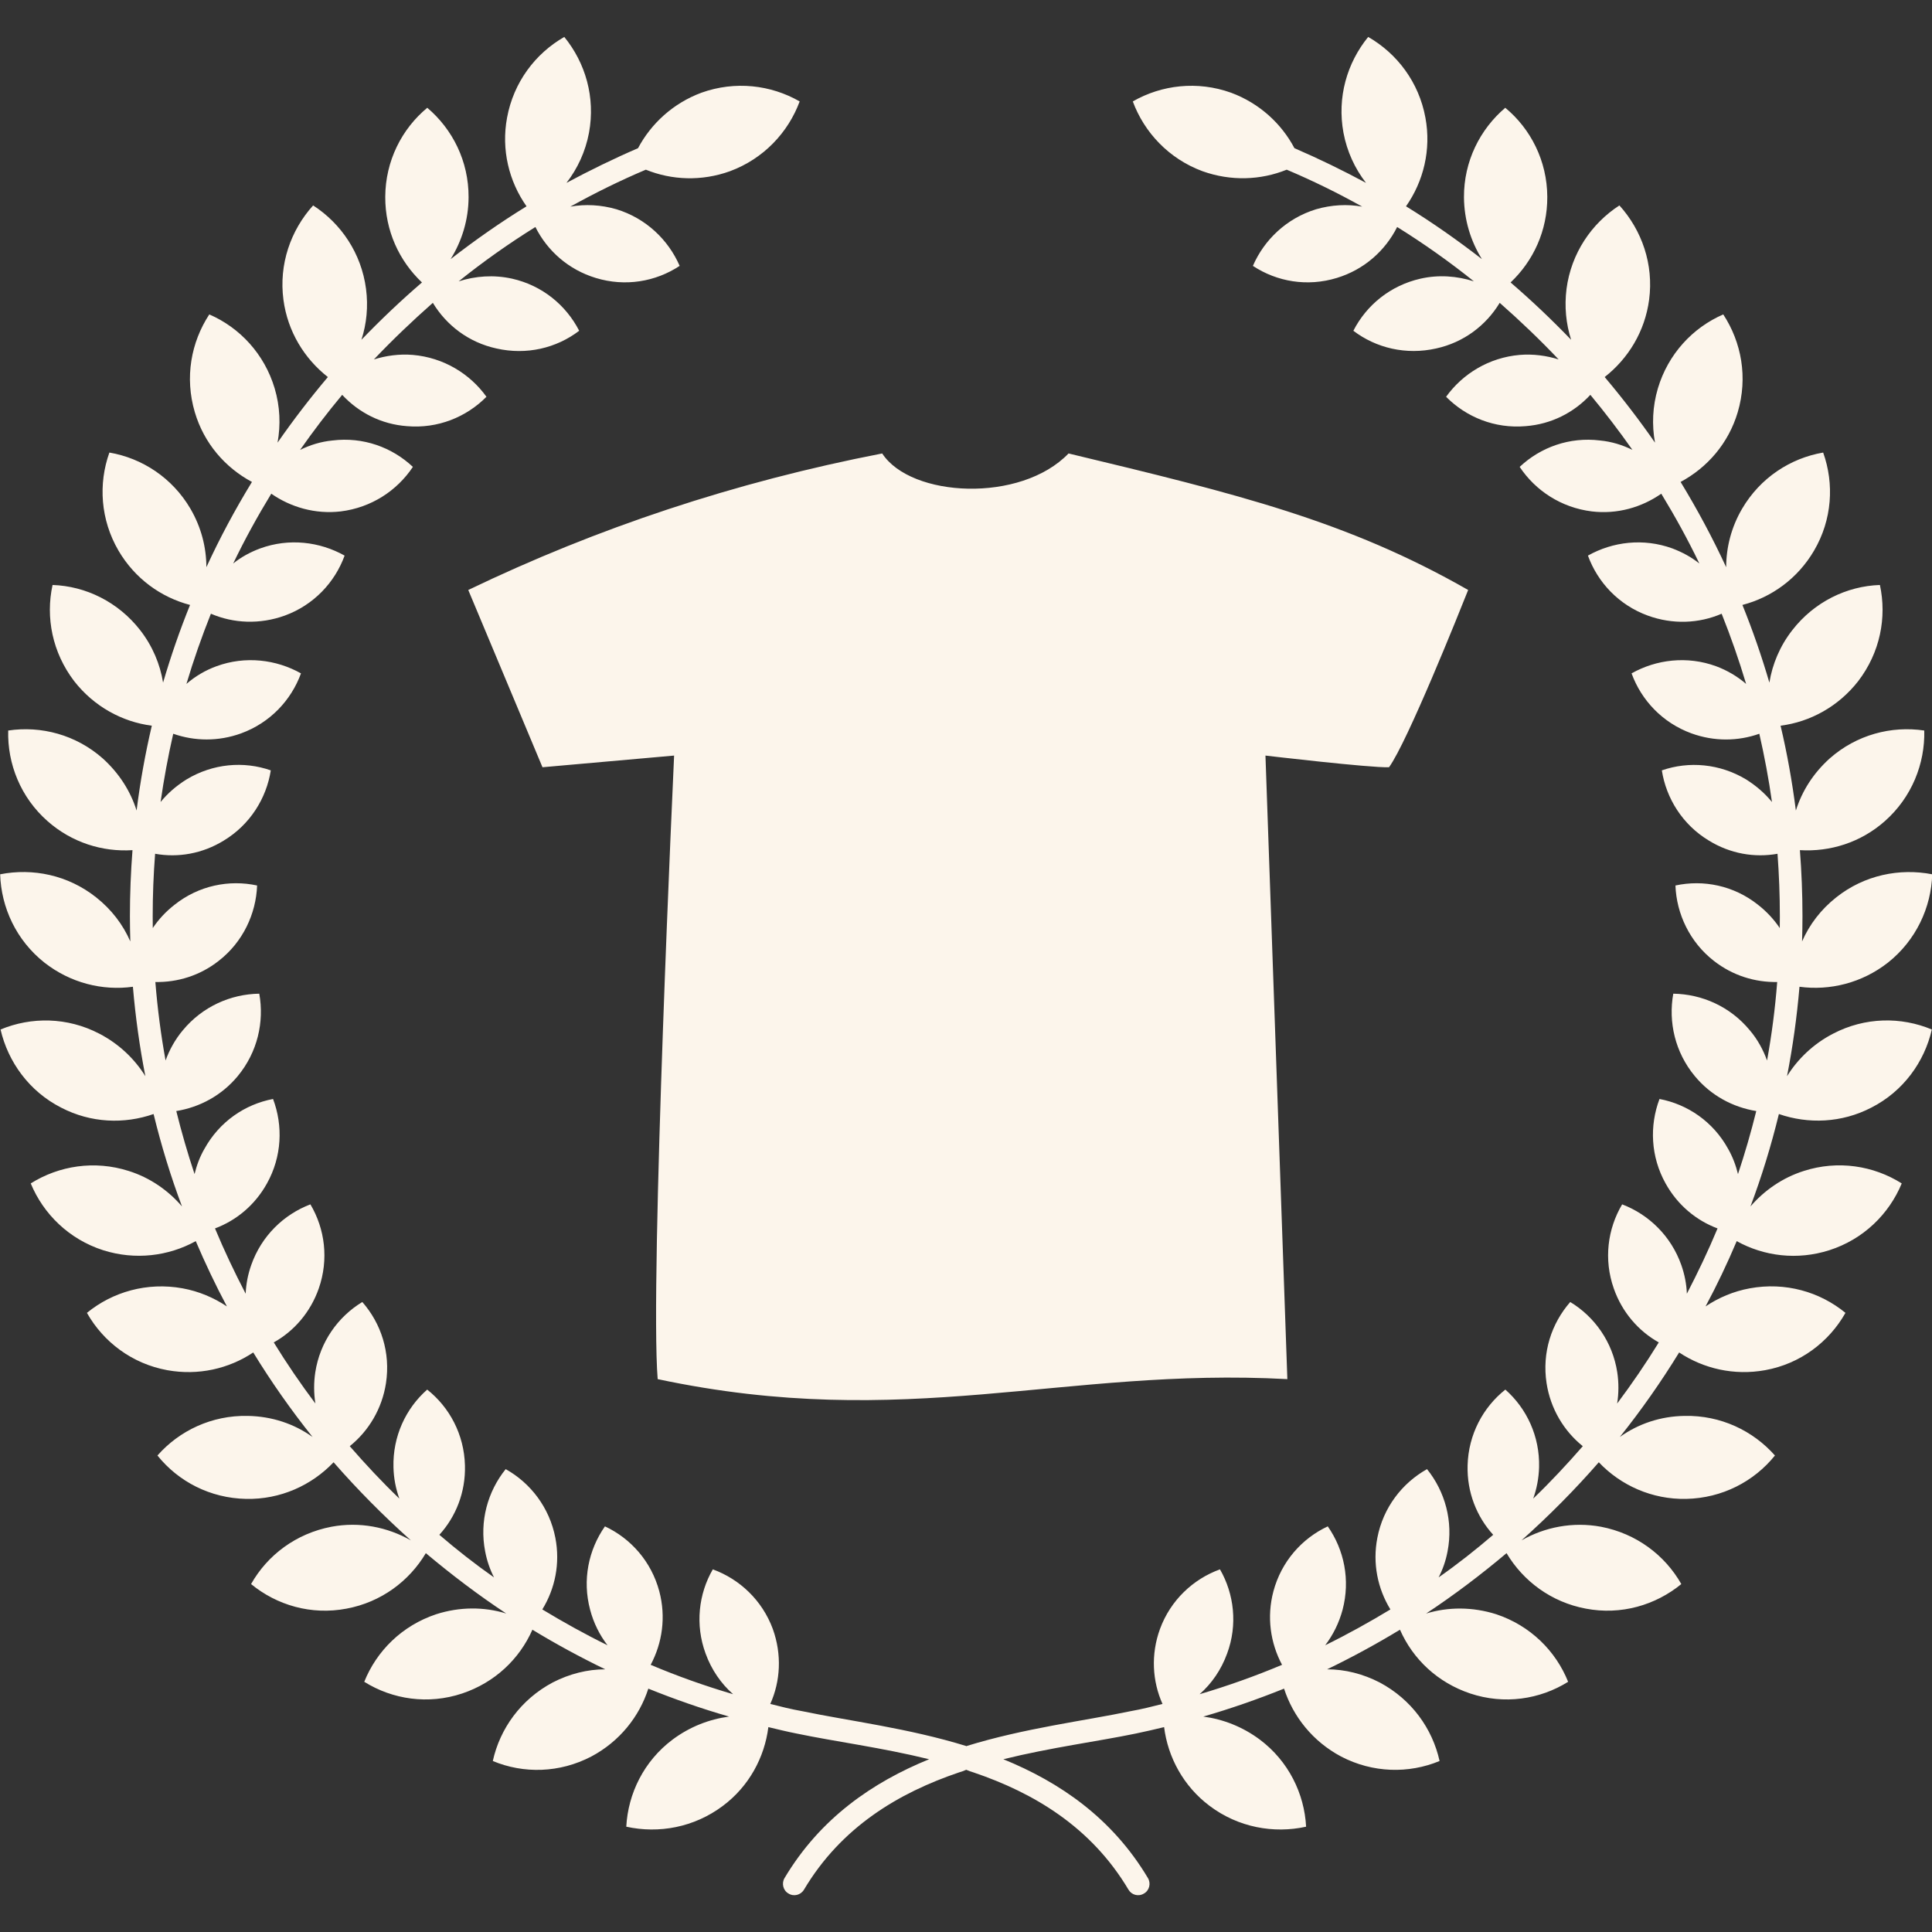 <svg fill="none" height="24" viewBox="0 0 24 24" width="24" xmlns="http://www.w3.org/2000/svg" xmlns:xlink="http://www.w3.org/1999/xlink"><rect x="0" y="0" width="24" height="24" fill="#333333" stroke="none"/><clipPath id="a"><path d="m0 0h24v24h-24z"/></clipPath><g clip-path="url(#a)"><path clip-rule="evenodd" d="m12 21.692c.726-.225 1.467-.314 2.049-.436.131-.023.262-.056.392-.089-.126-.281-.147-.614-.031-.932.131-.356.411-.619.745-.74.176.305.221.689.089 1.045-.073.202-.193.375-.342.506.349-.103.691-.225 1.024-.365-.145-.272-.192-.595-.107-.914.099-.37.354-.656.675-.806.203.29.282.665.184 1.036-.044.164-.119.314-.216.441.277-.136.547-.286.81-.445-.158-.258-.224-.572-.162-.89.072-.375.307-.679.617-.853.223.277.328.647.255 1.022-.022.117-.06.225-.111.323.234-.164.46-.342.678-.529-.205-.225-.327-.529-.318-.862.01-.384.192-.722.469-.942.265.234.429.581.419.965-.004.136-.029.267-.073.389.215-.206.42-.426.616-.651-.234-.188-.401-.464-.45-.783-.058-.38.06-.74.294-1.008.303.183.526.497.584.872.02.131.019.262-.001.389.183-.244.356-.497.517-.759-.252-.141-.456-.375-.559-.67-.127-.361-.077-.74.104-1.045.332.127.608.394.735.754.041.117.064.234.069.356.138-.267.266-.534.381-.811-.265-.099-.496-.29-.645-.558-.186-.333-.202-.717-.076-1.05.348.066.666.281.852.619.056.098.097.206.123.314.086-.258.162-.52.227-.783-.289-.047-.564-.192-.765-.436-.244-.295-.329-.67-.266-1.022.355.005.707.159.951.455.096.113.167.244.214.375.058-.319.1-.642.126-.975-.275.005-.553-.08-.786-.262-.301-.234-.465-.586-.478-.937.347-.075.724 0 1.025.239.108.084.199.183.271.29.001-.051.001-.098.001-.145 0-.262-.01-.52-.029-.778-.285.051-.587 0-.853-.164-.327-.197-.53-.525-.584-.872.337-.117.719-.084 1.046.112.127.08.234.173.322.281-.04-.286-.093-.567-.157-.848-.264.094-.561.098-.844-.005-.359-.131-.622-.412-.743-.745.308-.173.689-.22 1.049-.089.14.052.266.127.374.22-.088-.295-.19-.586-.304-.872-.282.122-.608.136-.918.023-.359-.131-.622-.412-.743-.745.308-.173.689-.22 1.049-.089.124.047.236.108.335.187-.144-.3-.302-.586-.473-.867-.242.169-.546.258-.863.22-.38-.047-.7-.258-.896-.553.259-.244.619-.375.999-.328.144.014.279.056.402.117-.165-.234-.34-.464-.523-.684-.204.22-.485.365-.805.389-.381.033-.737-.112-.987-.365.206-.286.533-.487.914-.52.169-.014.332.009.484.056-.232-.244-.476-.478-.732-.703-.17.281-.447.492-.79.567-.373.084-.745-.005-1.028-.22.163-.319.46-.562.833-.647.228-.052.456-.033.664.033-.304-.244-.622-.469-.953-.675-.148.295-.411.53-.75.633-.366.112-.744.047-1.042-.15.14-.323.417-.59.784-.703.193-.056.389-.066.574-.033-.303-.169-.616-.323-.938-.459-.323.131-.693.145-1.046.019-.419-.155-.724-.483-.866-.867.359-.206.803-.258 1.221-.108.353.131.626.384.787.689.304.131.601.276.889.431-.138-.178-.236-.389-.28-.623-.081-.44.044-.867.307-1.19.359.206.63.562.711 1.003.074.398-.024.792-.241 1.101.327.201.641.422.943.656-.14-.225-.221-.487-.223-.769-.002-.445.198-.843.513-1.111.317.262.52.661.522 1.106.002.422-.174.797-.456 1.064.262.225.513.464.752.712-.063-.197-.085-.412-.057-.633.058-.44.309-.811.657-1.036.279.309.427.731.369 1.171-.052.394-.259.731-.552.961.221.262.43.534.625.815-.04-.22-.031-.45.036-.675.127-.426.433-.754.812-.918.227.347.307.783.18 1.214-.115.389-.379.689-.71.867.208.342.397.694.566 1.059.001-.248.064-.497.198-.726.225-.384.599-.628 1.007-.698.139.389.112.834-.113 1.218-.203.347-.528.581-.89.675.127.314.239.637.335.965.037-.23.131-.455.284-.651.272-.351.675-.548 1.089-.562.087.403.003.839-.27 1.195-.245.314-.595.506-.964.553.081.342.144.694.19 1.054.077-.244.217-.464.42-.647.334-.295.766-.408 1.175-.347.01.412-.155.829-.489 1.125-.301.267-.683.384-1.056.361.021.272.032.544.032.82 0 .103-.002.206-.005.314.092-.211.235-.398.425-.548.349-.277.787-.365 1.192-.286-.013.412-.201.82-.55 1.097-.323.253-.721.351-1.099.3-.032.375-.084.75-.155 1.111.134-.215.329-.403.574-.529.396-.206.843-.211 1.225-.051-.092.403-.355.768-.751.97-.37.192-.785.206-1.149.08-.096.394-.214.778-.353 1.148.17-.197.395-.356.663-.441.424-.136.866-.066 1.216.155-.157.38-.475.694-.9.83-.398.127-.811.075-1.15-.113-.117.277-.246.548-.387.811.161-.108.347-.188.551-.225.438-.08.867.042 1.187.305-.204.361-.56.633-.998.712-.386.07-.765-.019-1.068-.22-.224.365-.471.717-.737 1.05.229-.164.506-.258.806-.262.446-.009.848.183 1.121.492-.26.323-.655.529-1.101.539-.427.009-.816-.169-1.087-.455-.298.342-.619.665-.96.97.288-.164.635-.234.987-.169.438.084.793.351.998.712-.32.262-.749.389-1.187.305-.428-.08-.778-.342-.984-.689-.317.267-.651.52-.999.75.275-.084.578-.084.871.009.423.141.739.455.893.839-.352.22-.794.286-1.217.145-.405-.136-.711-.426-.872-.792-.293.178-.595.342-.905.492.221 0 .445.056.654.164.395.211.654.572.743.975-.383.159-.83.15-1.224-.056-.352-.187-.596-.497-.708-.843-.326.131-.661.248-1.003.347.247.033.489.127.702.286.356.267.553.67.575 1.082-.403.089-.843.009-1.198-.258-.326-.244-.519-.605-.566-.979-.117.028-.234.056-.352.08-.473.098-1.054.173-1.645.319.702.286 1.352.731 1.796 1.476.04.066.018.155-.049.192-.067.042-.153.019-.192-.047-.465-.782-1.179-1.204-1.925-1.457-.03-.009-.06-.019-.091-.033-.03.014-.06.024-.091.033-.746.253-1.46.675-1.925 1.457-.04.066-.126.089-.192.047-.067-.037-.088-.127-.049-.192.444-.745 1.095-1.19 1.796-1.476-.591-.145-1.171-.22-1.645-.319-.118-.023-.235-.052-.352-.08-.047.375-.24.736-.566.979-.356.267-.795.347-1.199.258.022-.412.219-.815.575-1.082.213-.159.455-.253.702-.286-.342-.098-.676-.215-1.003-.347-.112.347-.356.656-.708.843-.394.206-.841.216-1.224.056.089-.403.348-.764.743-.975.209-.108.433-.164.654-.164-.31-.15-.613-.314-.905-.492-.161.365-.467.656-.872.792-.423.141-.865.075-1.217-.145.154-.384.47-.698.893-.839.293-.094.596-.094.871-.009-.348-.23-.681-.483-.999-.75-.206.347-.555.609-.984.689-.438.084-.867-.042-1.187-.305.204-.361.559-.628.998-.712.352-.066.698.005.987.169-.341-.305-.661-.628-.96-.97-.272.286-.66.464-1.087.455-.446-.009-.841-.215-1.101-.539.272-.309.675-.501 1.121-.492.3.005.578.098.806.262-.266-.333-.513-.684-.737-1.05-.303.202-.682.29-1.068.22-.438-.08-.794-.351-.998-.712.32-.262.749-.384 1.187-.305.204.037.39.117.552.225-.14-.263-.269-.534-.387-.811-.339.187-.752.239-1.15.113-.424-.136-.743-.45-.9-.83.351-.22.792-.29 1.216-.155.268.084.494.244.663.441-.139-.37-.257-.754-.353-1.148-.364.127-.778.113-1.149-.08-.396-.202-.659-.567-.752-.97.382-.159.829-.155 1.225.051.246.127.44.314.574.529-.071-.361-.123-.736-.155-1.111-.378.052-.776-.047-1.099-.3-.35-.277-.537-.684-.55-1.097.405-.08.843.009 1.192.286.19.15.333.337.425.548-.003-.108-.005-.211-.005-.314 0-.277.011-.548.032-.82-.373.024-.754-.094-1.056-.361-.334-.295-.499-.712-.488-1.125.409-.061.841.052 1.175.347.202.183.343.403.42.647.045-.361.109-.712.189-1.054-.368-.047-.719-.239-.964-.553-.272-.356-.357-.792-.269-1.195.413.014.816.211 1.089.562.153.197.247.422.284.651.096-.328.208-.651.335-.965-.361-.094-.686-.328-.889-.675-.224-.384-.252-.829-.113-1.218.408.07.782.314 1.007.698.134.23.197.478.198.726.168-.366.357-.717.566-1.059-.332-.178-.595-.478-.71-.867-.127-.431-.047-.867.18-1.214.379.164.685.492.812.918.067.225.076.455.036.675.195-.281.404-.553.625-.815-.293-.23-.5-.567-.552-.961-.058-.44.09-.862.369-1.171.348.225.599.595.657 1.036.029.22.007.436-.057.633.239-.248.49-.487.752-.712-.282-.267-.458-.642-.456-1.064.002-.445.205-.844.522-1.106.315.267.515.665.513 1.111-.001.281-.083.544-.223.769.301-.234.616-.455.943-.656-.218-.309-.316-.703-.242-1.101.081-.44.351-.797.711-1.003.263.323.388.75.307 1.19-.044.234-.142.445-.28.623.289-.155.585-.3.889-.431.162-.305.435-.558.787-.689.419-.15.862-.098 1.221.108-.142.384-.447.712-.866.867-.352.127-.723.112-1.045-.019-.322.136-.635.291-.938.459.186-.033.382-.023.574.033.366.112.644.38.784.703-.298.197-.676.262-1.042.15-.339-.103-.602-.337-.75-.633-.331.206-.649.431-.953.675.207-.066.435-.084.664-.033.373.084.669.328.833.647-.283.216-.655.305-1.028.22-.343-.075-.62-.286-.79-.567-.255.225-.5.459-.732.703.152-.047.315-.07.484-.056.381.033.709.234.914.52-.25.253-.606.398-.987.365-.319-.023-.601-.169-.805-.389-.184.22-.359.45-.523.684.123-.061.258-.103.402-.117.38-.047.74.084.999.328-.196.295-.516.506-.896.553-.317.037-.621-.052-.863-.22-.171.281-.329.567-.473.867.099-.08.211-.141.335-.187.359-.131.74-.084 1.049.089-.121.333-.384.614-.743.745-.31.112-.636.098-.918-.023-.114.286-.216.576-.304.872.108-.094.234-.169.374-.22.359-.131.74-.084 1.049.089-.121.333-.384.614-.743.745-.283.103-.58.098-.844.005-.064.281-.116.562-.157.848.088-.108.196-.202.323-.281.327-.197.709-.23 1.046-.112-.054.347-.258.675-.584.872-.266.164-.569.215-.853.164-.02.258-.03.515-.03.778 0 .047 0.0.094.001.145.072-.108.163-.206.271-.29.301-.239.678-.314 1.025-.239-.013.351-.176.703-.478.937-.233.183-.511.267-.786.262.027.333.069.656.127.975.047-.131.119-.262.214-.375.244-.295.595-.45.95-.455.063.351-.022.726-.266 1.022-.201.244-.476.389-.765.436.065.262.141.525.227.783.026-.108.066-.216.123-.314.186-.337.503-.553.852-.619.126.333.11.717-.076 1.05-.148.267-.38.459-.645.558.115.276.242.544.381.811.005-.122.028-.239.069-.356.127-.361.403-.628.735-.754.181.305.23.684.104 1.045-.103.295-.307.53-.559.67.161.262.334.515.517.759-.02-.127-.021-.258-.001-.389.058-.375.281-.689.584-.872.234.267.352.628.294 1.008-.049.319-.216.595-.45.783.196.225.401.445.616.651-.044-.122-.07-.253-.073-.389-.01-.384.153-.731.419-.965.278.22.459.558.469.942.009.333-.113.637-.318.862.218.187.445.365.679.529-.05-.098-.088-.206-.11-.323-.073-.375.032-.745.255-1.022.31.173.544.478.617.853.062.319-.004.633-.162.89.263.159.533.309.81.445-.098-.127-.173-.277-.216-.441-.099-.37-.02-.745.184-1.036.321.15.576.436.675.806.085.319.038.642-.107.914.333.141.674.262 1.024.365-.149-.131-.269-.304-.342-.506-.131-.356-.087-.74.09-1.045.334.122.613.384.745.74.115.319.095.651-.031.932.13.033.26.066.392.089.582.122 1.323.211 2.049.436zm1.274-16.059c2.108.506 3.464.839 4.964 1.696-.114.286-.753 1.884-.983 2.202-.23.009-1.535-.145-1.535-.145l.272 7.746c-2.781-.15-4.736.656-7.822 0-.099-1.214.204-7.746.204-7.746l-1.635.145-.922-2.202c1.597-.768 3.306-1.34 5.142-1.696.357.548 1.72.619 2.315 0z" fill="#fcf5eb" fill-rule="evenodd"/></g></svg>
